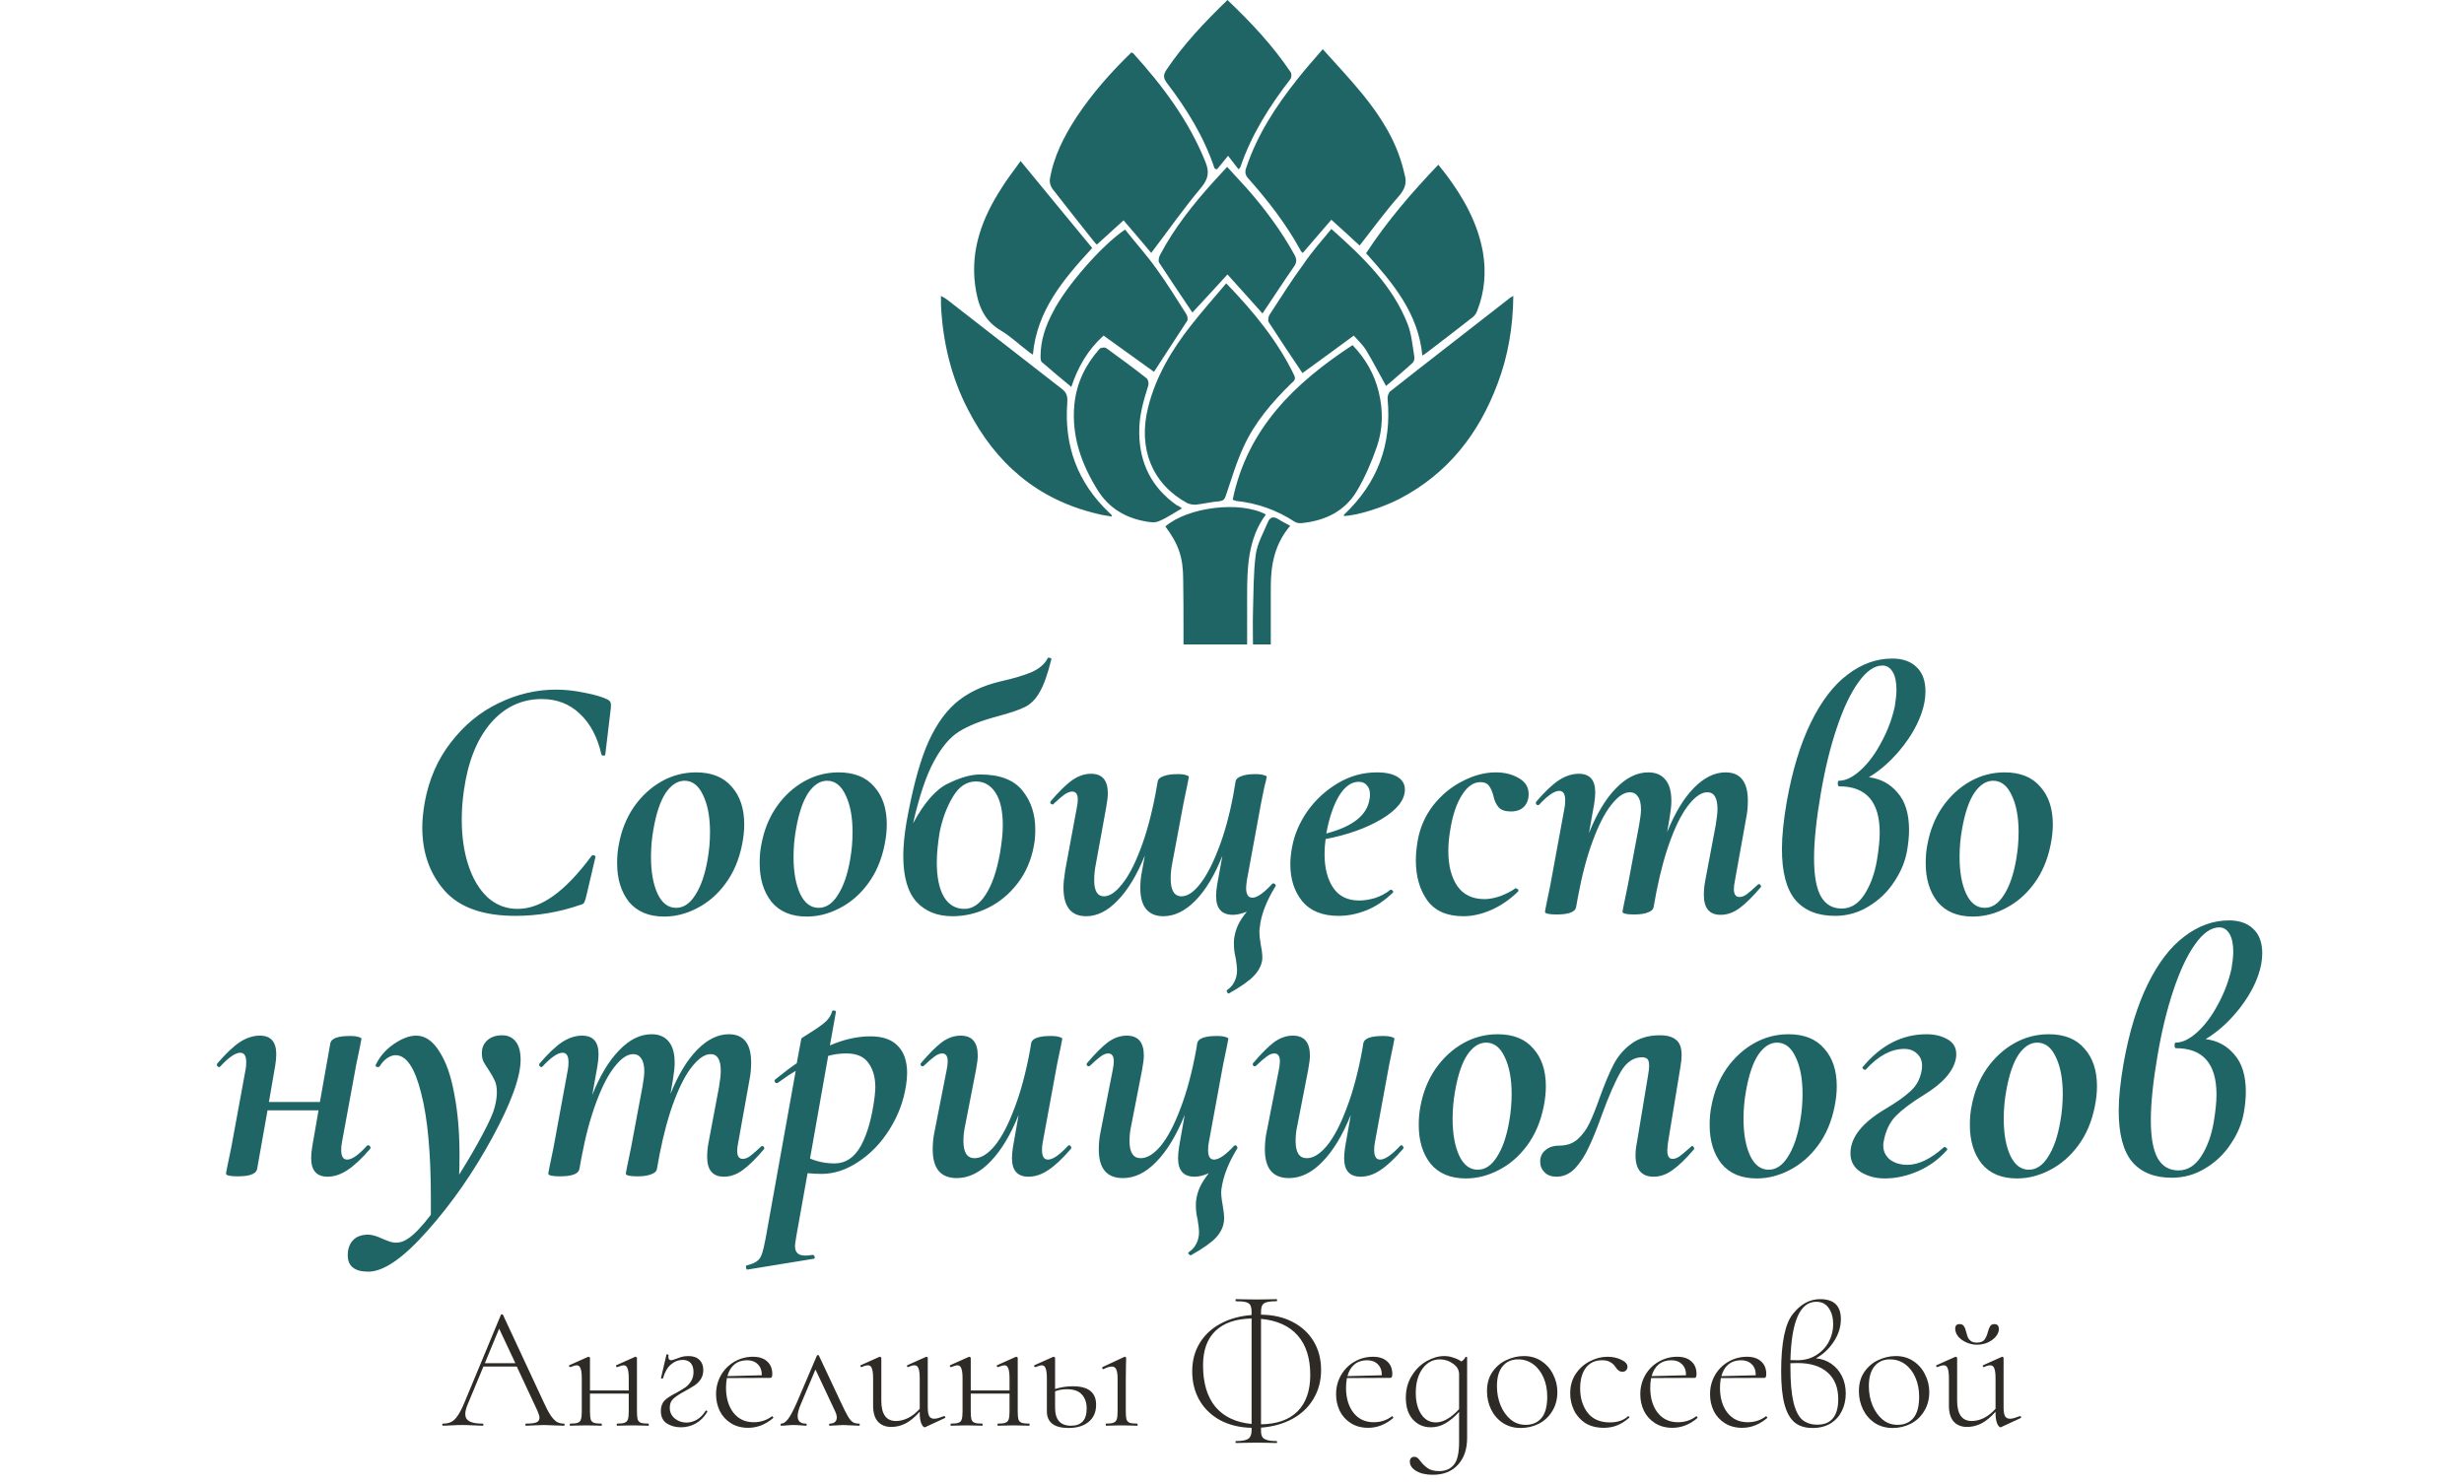 <?xml version="1.0" encoding="UTF-8"?> <svg xmlns="http://www.w3.org/2000/svg" width="254" height="153" viewBox="0 0 254 153" fill="none"><path d="M53.143 94.432C49.807 94.432 47.371 93.568 45.835 91.84C44.299 90.088 43.531 87.916 43.531 85.324C43.531 84.556 43.615 83.692 43.783 82.732C44.215 80.356 45.115 78.292 46.483 76.54C47.851 74.764 49.483 73.42 51.379 72.508C53.299 71.572 55.279 71.104 57.319 71.104C58.279 71.104 59.263 71.212 60.271 71.428C61.303 71.62 62.107 71.86 62.683 72.148C62.827 72.244 62.911 72.34 62.935 72.436C62.983 72.532 62.995 72.712 62.971 72.976L62.395 77.8C62.395 77.872 62.335 77.908 62.215 77.908C62.095 77.908 62.023 77.872 61.999 77.8C61.591 76 60.847 74.596 59.767 73.588C58.711 72.58 57.403 72.076 55.843 72.076C53.755 72.076 51.991 72.916 50.551 74.596C49.135 76.276 48.223 78.592 47.815 81.544C47.671 82.552 47.599 83.536 47.599 84.496C47.599 86.248 47.827 87.82 48.283 89.212C48.739 90.604 49.399 91.708 50.263 92.524C51.151 93.316 52.183 93.712 53.359 93.712C54.559 93.712 55.783 93.268 57.031 92.38C58.279 91.492 59.599 90.112 60.991 88.24C61.015 88.192 61.063 88.168 61.135 88.168C61.207 88.168 61.267 88.192 61.315 88.24C61.387 88.264 61.411 88.3 61.387 88.348L60.415 92.488C60.343 92.776 60.271 92.98 60.199 93.1C60.127 93.196 59.983 93.268 59.767 93.316C57.607 94.06 55.399 94.432 53.143 94.432ZM68.475 94.504C66.891 94.504 65.679 94 64.839 92.992C64.023 91.96 63.615 90.628 63.615 88.996C63.615 88.276 63.675 87.628 63.795 87.052C64.059 85.612 64.575 84.328 65.343 83.2C66.135 82.072 67.083 81.196 68.187 80.572C69.291 79.948 70.479 79.636 71.751 79.636C73.359 79.636 74.583 80.128 75.423 81.112C76.287 82.072 76.719 83.368 76.719 85C76.719 85.648 76.647 86.332 76.503 87.052C76.191 88.636 75.615 89.992 74.775 91.12C73.959 92.224 72.987 93.064 71.859 93.64C70.755 94.216 69.627 94.504 68.475 94.504ZM69.699 93.604C70.467 93.604 71.127 93.16 71.679 92.272C72.255 91.384 72.675 90.172 72.939 88.636C73.107 87.7 73.191 86.752 73.191 85.792C73.191 84.232 72.951 82.96 72.471 81.976C72.015 80.992 71.379 80.5 70.563 80.5C69.843 80.5 69.195 80.92 68.619 81.76C68.067 82.6 67.647 83.848 67.359 85.504C67.191 86.44 67.107 87.388 67.107 88.348C67.107 89.908 67.335 91.18 67.791 92.164C68.247 93.124 68.883 93.604 69.699 93.604ZM83.17 94.504C81.586 94.504 80.374 94 79.534 92.992C78.718 91.96 78.31 90.628 78.31 88.996C78.31 88.276 78.37 87.628 78.49 87.052C78.754 85.612 79.27 84.328 80.038 83.2C80.83 82.072 81.778 81.196 82.882 80.572C83.986 79.948 85.174 79.636 86.446 79.636C88.054 79.636 89.278 80.128 90.118 81.112C90.982 82.072 91.414 83.368 91.414 85C91.414 85.648 91.342 86.332 91.198 87.052C90.886 88.636 90.31 89.992 89.47 91.12C88.654 92.224 87.682 93.064 86.554 93.64C85.45 94.216 84.322 94.504 83.17 94.504ZM84.394 93.604C85.162 93.604 85.822 93.16 86.374 92.272C86.95 91.384 87.37 90.172 87.634 88.636C87.802 87.7 87.886 86.752 87.886 85.792C87.886 84.232 87.646 82.96 87.166 81.976C86.71 80.992 86.074 80.5 85.258 80.5C84.538 80.5 83.89 80.92 83.314 81.76C82.762 82.6 82.342 83.848 82.054 85.504C81.886 86.44 81.802 87.388 81.802 88.348C81.802 89.908 82.03 91.18 82.486 92.164C82.942 93.124 83.578 93.604 84.394 93.604ZM102.762 73.876C101.13 74.308 99.834 74.824 98.874 75.424C97.938 76 97.074 77.02 96.282 78.484C95.49 79.924 94.77 82.06 94.122 84.892C95.274 82.756 96.474 81.388 97.722 80.788C98.994 80.164 100.098 79.852 101.034 79.852C103.05 79.852 104.502 80.404 105.39 81.508C106.278 82.588 106.722 83.932 106.722 85.54C106.722 86.164 106.674 86.716 106.578 87.196C106.314 88.66 105.762 89.944 104.922 91.048C104.082 92.152 103.062 93.004 101.862 93.604C100.686 94.18 99.462 94.468 98.19 94.468C96.63 94.468 95.394 93.976 94.482 92.992C93.57 91.984 93.114 90.4 93.114 88.24C93.114 87.256 93.222 86.116 93.438 84.82C94.014 81.58 94.686 79 95.454 77.08C96.246 75.136 97.242 73.624 98.442 72.544C99.666 71.464 101.25 70.696 103.194 70.24C104.394 69.976 105.414 69.676 106.254 69.34C107.094 68.98 107.67 68.5 107.982 67.9C108.006 67.804 108.078 67.78 108.198 67.828C108.342 67.852 108.402 67.9 108.378 67.972C107.994 69.532 107.586 70.672 107.154 71.392C106.746 72.112 106.242 72.616 105.642 72.904C105.066 73.192 104.106 73.516 102.762 73.876ZM96.858 85.828C96.666 87.028 96.57 88.06 96.57 88.924C96.57 90.436 96.81 91.612 97.29 92.452C97.794 93.292 98.502 93.712 99.414 93.712C100.254 93.712 100.986 93.22 101.61 92.236C102.258 91.252 102.75 89.824 103.086 87.952C103.278 86.8 103.374 85.852 103.374 85.108C103.374 83.62 103.122 82.492 102.618 81.724C102.114 80.956 101.442 80.572 100.602 80.572C99.642 80.572 98.85 81.1 98.226 82.156C97.602 83.188 97.146 84.412 96.858 85.828ZM131.444 91.444C130.508 92.98 129.98 94.384 129.86 95.656C129.836 95.752 129.824 95.908 129.824 96.124C129.824 96.412 129.872 96.844 129.968 97.42C130.112 98.14 130.16 98.668 130.112 99.004C130.016 99.58 129.74 100.108 129.284 100.588C128.828 101.092 127.964 101.704 126.692 102.424C126.644 102.472 126.584 102.436 126.512 102.316C126.44 102.196 126.428 102.124 126.476 102.1C126.836 101.836 127.076 101.572 127.196 101.308C127.34 101.068 127.436 100.792 127.484 100.48C127.508 100.384 127.52 100.228 127.52 100.012C127.52 99.748 127.472 99.328 127.376 98.752C127.256 98.272 127.196 97.792 127.196 97.312C127.196 97.048 127.208 96.844 127.232 96.7C127.304 96.22 127.436 95.776 127.628 95.368C127.82 94.96 128.12 94.504 128.528 94C127.976 94.216 127.496 94.324 127.088 94.324C125.936 94.324 125.36 93.676 125.36 92.38C125.36 92.044 125.396 91.66 125.468 91.228L126.008 88.24C125.216 90.232 124.292 91.768 123.236 92.848C122.18 93.928 121.076 94.468 119.924 94.468C119.156 94.468 118.568 94.228 118.16 93.748C117.752 93.268 117.548 92.536 117.548 91.552C117.548 90.952 117.608 90.364 117.728 89.788L118.016 88.204C117.2 90.22 116.264 91.768 115.208 92.848C114.176 93.928 113.096 94.468 111.968 94.468C110.408 94.468 109.628 93.484 109.628 91.516C109.628 91.084 109.688 90.484 109.808 89.716L110.996 83.308C111.068 82.948 111.104 82.66 111.104 82.444C111.104 81.892 110.912 81.616 110.528 81.616C110.288 81.616 110.012 81.724 109.7 81.94C109.412 82.156 109.052 82.468 108.62 82.876C108.572 82.924 108.536 82.948 108.512 82.948C108.44 82.948 108.368 82.912 108.296 82.84C108.248 82.744 108.26 82.66 108.332 82.588C109.148 81.628 109.868 80.92 110.492 80.464C111.14 80.008 111.8 79.78 112.472 79.78C113.624 79.78 114.2 80.452 114.2 81.796C114.2 82.156 114.14 82.66 114.02 83.308L112.976 89.032C112.856 89.608 112.796 90.184 112.796 90.76C112.796 91.864 113.132 92.416 113.804 92.416C114.38 92.416 114.992 92.008 115.64 91.192C116.312 90.376 116.948 89.176 117.548 87.592C118.172 85.984 118.7 84.04 119.132 81.76L119.348 80.536C119.396 80.32 119.588 80.152 119.924 80.032C120.284 79.888 120.776 79.816 121.4 79.816C121.808 79.816 122.096 79.852 122.264 79.924C122.456 79.972 122.552 80.032 122.552 80.104L122.408 80.86C122.168 81.988 122.036 82.624 122.012 82.768L120.824 89.104C120.728 89.608 120.68 90.1 120.68 90.58C120.68 91.804 121.052 92.416 121.796 92.416C122.396 92.416 123.02 92.008 123.668 91.192C124.34 90.352 124.976 89.152 125.576 87.592C126.2 86.008 126.716 84.148 127.124 82.012L127.376 80.536C127.424 80.32 127.616 80.152 127.952 80.032C128.288 79.888 128.768 79.816 129.392 79.816C129.8 79.816 130.1 79.852 130.292 79.924C130.484 79.972 130.58 80.032 130.58 80.104C130.556 80.272 130.472 80.632 130.328 81.184C130.208 81.736 130.1 82.264 130.004 82.768L128.528 90.796C128.48 91.18 128.456 91.432 128.456 91.552C128.456 92.224 128.672 92.56 129.104 92.56C129.584 92.56 130.268 92.08 131.156 91.12C131.18 91.096 131.216 91.084 131.264 91.084C131.36 91.084 131.432 91.132 131.48 91.228C131.528 91.3 131.516 91.372 131.444 91.444ZM141.941 79.636C142.853 79.636 143.561 79.792 144.065 80.104C144.569 80.416 144.821 80.848 144.821 81.4C144.821 82.48 144.017 83.5 142.409 84.46C140.825 85.396 138.905 86.08 136.649 86.512C136.577 87.04 136.541 87.556 136.541 88.06C136.541 89.5 136.841 90.664 137.441 91.552C138.041 92.416 138.929 92.848 140.105 92.848C140.609 92.848 141.149 92.764 141.725 92.596C142.325 92.404 142.865 92.116 143.345 91.732H143.381C143.453 91.732 143.513 91.768 143.561 91.84C143.633 91.912 143.645 91.972 143.597 92.02C142.733 92.86 141.821 93.472 140.861 93.856C139.901 94.24 138.941 94.432 137.981 94.432C136.325 94.432 135.077 93.928 134.237 92.92C133.421 91.912 133.013 90.64 133.013 89.104C133.013 88.576 133.073 87.988 133.193 87.34C133.433 86.044 133.961 84.808 134.777 83.632C135.617 82.456 136.661 81.496 137.909 80.752C139.157 80.008 140.501 79.636 141.941 79.636ZM141.185 82.336C141.209 82.24 141.221 82.096 141.221 81.904C141.221 81.496 141.113 81.184 140.897 80.968C140.705 80.728 140.429 80.608 140.069 80.608C139.301 80.608 138.617 81.1 138.017 82.084C137.441 83.068 137.009 84.352 136.721 85.936C139.481 85.216 140.969 84.016 141.185 82.336ZM150.848 94.468C149.168 94.468 147.932 93.928 147.14 92.848C146.348 91.744 145.952 90.364 145.952 88.708C145.952 88.108 146.012 87.448 146.132 86.728C146.372 85.336 146.912 84.1 147.752 83.02C148.616 81.94 149.624 81.112 150.776 80.536C151.928 79.936 153.068 79.636 154.196 79.636C155.084 79.636 155.864 79.828 156.536 80.212C157.232 80.596 157.58 81.148 157.58 81.868C157.58 82.42 157.412 82.864 157.076 83.2C156.764 83.512 156.32 83.668 155.744 83.668C155.168 83.668 154.748 83.524 154.484 83.236C154.22 82.924 154.04 82.528 153.944 82.048C153.824 81.592 153.668 81.244 153.476 81.004C153.308 80.764 153.02 80.644 152.612 80.644C151.892 80.644 151.256 81.088 150.704 81.976C150.152 82.84 149.756 84.004 149.516 85.468C149.372 86.26 149.3 87.016 149.3 87.736C149.3 89.248 149.612 90.46 150.236 91.372C150.86 92.26 151.796 92.704 153.044 92.704C153.524 92.704 154.076 92.596 154.7 92.38C155.324 92.14 155.828 91.876 156.212 91.588H156.248C156.32 91.588 156.392 91.624 156.464 91.696C156.536 91.768 156.548 91.84 156.5 91.912C155.636 92.752 154.712 93.388 153.728 93.82C152.744 94.252 151.784 94.468 150.848 94.468ZM181.184 91.228C181.232 91.18 181.28 91.156 181.328 91.156C181.4 91.156 181.46 91.204 181.508 91.3C181.556 91.372 181.544 91.444 181.472 91.516C180.656 92.476 179.936 93.184 179.312 93.64C178.688 94.096 178.04 94.324 177.368 94.324C176.216 94.324 175.64 93.64 175.64 92.272C175.64 91.792 175.688 91.3 175.784 90.796L176.864 85.072C176.984 84.352 177.044 83.8 177.044 83.416C177.044 82.264 176.696 81.688 176 81.688C175.424 81.688 174.812 82.084 174.164 82.876C173.516 83.644 172.892 84.808 172.292 86.368C171.692 87.928 171.176 89.8 170.744 91.984L170.456 93.568C170.408 93.784 170.216 93.952 169.88 94.072C169.544 94.216 169.064 94.288 168.44 94.288C167.648 94.288 167.252 94.192 167.252 94L167.396 93.244C167.636 92.116 167.768 91.48 167.792 91.336L168.98 85C169.1 84.328 169.16 83.812 169.16 83.452C169.16 82.852 169.052 82.408 168.836 82.12C168.644 81.832 168.368 81.688 168.008 81.688C167.408 81.688 166.772 82.12 166.1 82.984C165.428 83.824 164.792 85.06 164.192 86.692C163.592 88.3 163.088 90.196 162.68 92.38L162.464 93.568C162.344 94.048 161.672 94.288 160.448 94.288C159.656 94.288 159.26 94.192 159.26 94L159.404 93.244C159.644 92.116 159.776 91.48 159.8 91.336L161.276 83.308C161.324 83.092 161.348 82.828 161.348 82.516C161.348 81.868 161.144 81.544 160.736 81.544C160.232 81.544 159.536 82.024 158.648 82.984C158.624 83.008 158.588 83.02 158.54 83.02C158.468 83.02 158.408 82.984 158.36 82.912C158.312 82.816 158.312 82.732 158.36 82.66C159.224 81.652 159.992 80.92 160.664 80.464C161.36 80.008 162.056 79.78 162.752 79.78C163.88 79.78 164.444 80.416 164.444 81.688C164.444 82.048 164.408 82.444 164.336 82.876L163.796 85.9C164.588 83.908 165.512 82.372 166.568 81.292C167.624 80.188 168.74 79.636 169.916 79.636C170.684 79.636 171.272 79.888 171.68 80.392C172.088 80.872 172.292 81.604 172.292 82.588C172.292 83.02 172.232 83.596 172.112 84.316L171.86 85.792C172.652 83.824 173.564 82.312 174.596 81.256C175.652 80.176 176.744 79.636 177.872 79.636C179.408 79.636 180.176 80.608 180.176 82.552C180.176 83.2 180.116 83.812 179.996 84.388L178.844 90.796C178.772 91.156 178.736 91.444 178.736 91.66C178.736 92.212 178.928 92.488 179.312 92.488C179.552 92.488 179.804 92.392 180.068 92.2C180.356 91.984 180.728 91.66 181.184 91.228ZM198.377 72.436C198.089 73.876 197.393 75.328 196.289 76.792C195.185 78.232 193.973 79.348 192.653 80.14C193.853 80.284 194.837 80.812 195.605 81.724C196.397 82.612 196.793 83.896 196.793 85.576C196.793 86.248 196.721 86.98 196.577 87.772C196.385 88.852 195.941 89.908 195.245 90.94C194.573 91.972 193.697 92.812 192.617 93.46C191.561 94.108 190.409 94.432 189.161 94.432C187.385 94.432 186.029 93.892 185.093 92.812C184.157 91.708 183.689 89.944 183.689 87.52C183.689 86.2 183.857 84.568 184.193 82.624C184.769 79.408 185.597 76.696 186.677 74.488C187.757 72.28 189.017 70.636 190.457 69.556C191.897 68.452 193.433 67.9 195.065 67.9C196.121 67.9 196.949 68.188 197.549 68.764C198.173 69.34 198.485 70.18 198.485 71.284C198.485 71.644 198.449 72.028 198.377 72.436ZM193.481 88.708C193.673 87.556 193.769 86.608 193.769 85.864C193.769 82.672 192.377 81.076 189.593 81.076C189.497 81.076 189.449 80.98 189.449 80.788C189.449 80.596 189.485 80.5 189.557 80.5C190.253 80.5 190.997 80.14 191.789 79.42C192.581 78.7 193.289 77.752 193.913 76.576C194.561 75.4 195.029 74.164 195.317 72.868C195.437 72.148 195.497 71.572 195.497 71.14C195.497 70.324 195.365 69.7 195.101 69.268C194.837 68.836 194.489 68.62 194.057 68.62C193.217 68.62 192.389 69.196 191.573 70.348C190.757 71.476 190.013 73.048 189.341 75.064C188.669 77.056 188.117 79.324 187.685 81.868C187.229 84.532 187.001 86.74 187.001 88.492C187.001 90.292 187.241 91.612 187.721 92.452C188.201 93.268 188.909 93.676 189.845 93.676C190.781 93.676 191.561 93.196 192.185 92.236C192.809 91.276 193.241 90.1 193.481 88.708ZM203.37 94.504C201.786 94.504 200.574 94 199.734 92.992C198.918 91.96 198.51 90.628 198.51 88.996C198.51 88.276 198.57 87.628 198.69 87.052C198.954 85.612 199.47 84.328 200.238 83.2C201.03 82.072 201.978 81.196 203.082 80.572C204.186 79.948 205.374 79.636 206.646 79.636C208.254 79.636 209.478 80.128 210.318 81.112C211.182 82.072 211.614 83.368 211.614 85C211.614 85.648 211.542 86.332 211.398 87.052C211.086 88.636 210.51 89.992 209.67 91.12C208.854 92.224 207.882 93.064 206.754 93.64C205.65 94.216 204.522 94.504 203.37 94.504ZM204.594 93.604C205.362 93.604 206.022 93.16 206.574 92.272C207.15 91.384 207.57 90.172 207.834 88.636C208.002 87.7 208.086 86.752 208.086 85.792C208.086 84.232 207.846 82.96 207.366 81.976C206.91 80.992 206.274 80.5 205.458 80.5C204.738 80.5 204.09 80.92 203.514 81.76C202.962 82.6 202.542 83.848 202.254 85.504C202.086 86.44 202.002 87.388 202.002 88.348C202.002 89.908 202.23 91.18 202.686 92.164C203.142 93.124 203.778 93.604 204.594 93.604ZM37.838 118.12C37.862 118.096 37.898 118.084 37.946 118.084C38.042 118.084 38.114 118.132 38.162 118.228C38.21 118.3 38.21 118.372 38.162 118.444C37.298 119.452 36.518 120.184 35.822 120.64C35.126 121.096 34.442 121.324 33.77 121.324C32.642 121.324 32.078 120.688 32.078 119.416C32.078 119.056 32.114 118.66 32.186 118.228L32.834 114.484H27.578L26.498 120.568C26.378 121.048 25.706 121.288 24.482 121.288C23.69 121.288 23.294 121.192 23.294 121L23.438 120.244C23.678 119.116 23.81 118.48 23.834 118.336L25.31 110.308C25.358 110.092 25.382 109.828 25.382 109.516C25.382 108.868 25.178 108.544 24.77 108.544C24.266 108.544 23.57 109.024 22.682 109.984C22.658 110.008 22.622 110.02 22.574 110.02C22.502 110.02 22.442 109.984 22.394 109.912C22.346 109.816 22.346 109.732 22.394 109.66C23.258 108.652 24.026 107.92 24.698 107.464C25.394 107.008 26.09 106.78 26.786 106.78C27.914 106.78 28.478 107.416 28.478 108.688C28.478 109.048 28.442 109.444 28.37 109.876L27.722 113.62H32.978L34.058 107.536C34.178 107.056 34.85 106.816 36.074 106.816C36.482 106.816 36.782 106.852 36.974 106.924C37.166 106.972 37.262 107.032 37.262 107.104L37.118 107.86C36.878 108.988 36.746 109.624 36.722 109.768L35.246 117.796C35.198 118.012 35.174 118.276 35.174 118.588C35.174 119.236 35.378 119.56 35.786 119.56C36.29 119.56 36.974 119.08 37.838 118.12ZM51.76 106.744C52.36 106.744 52.828 106.96 53.164 107.392C53.5 107.824 53.668 108.448 53.668 109.264C53.668 111.04 52.696 113.716 50.752 117.292C48.808 120.868 46.588 124.06 44.092 126.868C41.596 129.7 39.556 131.116 37.972 131.116C36.556 131.116 35.848 130.552 35.848 129.424C35.848 128.752 36.04 128.224 36.424 127.84C36.784 127.48 37.3 127.3 37.972 127.3C38.332 127.3 38.824 127.444 39.448 127.732C39.52 127.756 39.7 127.828 39.988 127.948C40.276 128.068 40.564 128.128 40.852 128.128C41.26 128.128 41.668 127.984 42.076 127.696C42.7 127.288 43.48 126.472 44.416 125.248V123.556C44.416 118.876 44.08 115.252 43.408 112.684C42.76 110.092 41.884 108.796 40.78 108.796C40.492 108.796 40.192 108.904 39.88 109.12C39.592 109.336 39.352 109.6 39.16 109.912C39.136 109.984 39.064 110.02 38.944 110.02C38.776 110.02 38.704 109.948 38.728 109.804C39.136 108.94 39.76 108.22 40.6 107.644C41.44 107.068 42.208 106.78 42.904 106.78C43.816 106.78 44.608 107.32 45.28 108.4C45.976 109.456 46.492 110.92 46.828 112.792C47.188 114.64 47.368 116.716 47.368 119.02C47.368 119.932 47.356 120.628 47.332 121.108C48.268 119.62 49.072 118.24 49.744 116.968C50.44 115.672 50.86 114.724 51.004 114.124C51.148 113.548 51.22 113.056 51.22 112.648C51.22 112.144 51.148 111.736 51.004 111.424C50.86 111.112 50.656 110.752 50.392 110.344C50.152 109.984 49.972 109.696 49.852 109.48C49.732 109.24 49.672 108.94 49.672 108.58C49.672 108.028 49.864 107.584 50.248 107.248C50.632 106.912 51.136 106.744 51.76 106.744ZM78.44 118.228C78.488 118.18 78.536 118.156 78.584 118.156C78.656 118.156 78.716 118.204 78.764 118.3C78.812 118.372 78.8 118.444 78.728 118.516C77.912 119.476 77.192 120.184 76.568 120.64C75.944 121.096 75.296 121.324 74.624 121.324C73.472 121.324 72.896 120.64 72.896 119.272C72.896 118.792 72.944 118.3 73.04 117.796L74.12 112.072C74.24 111.352 74.3 110.8 74.3 110.416C74.3 109.264 73.952 108.688 73.256 108.688C72.68 108.688 72.068 109.084 71.42 109.876C70.772 110.644 70.148 111.808 69.548 113.368C68.948 114.928 68.432 116.8 68 118.984L67.712 120.568C67.664 120.784 67.472 120.952 67.136 121.072C66.8 121.216 66.32 121.288 65.696 121.288C64.904 121.288 64.508 121.192 64.508 121L64.652 120.244C64.892 119.116 65.024 118.48 65.048 118.336L66.236 112C66.356 111.328 66.416 110.812 66.416 110.452C66.416 109.852 66.308 109.408 66.092 109.12C65.9 108.832 65.624 108.688 65.264 108.688C64.664 108.688 64.028 109.12 63.356 109.984C62.684 110.824 62.048 112.06 61.448 113.692C60.848 115.3 60.344 117.196 59.936 119.38L59.72 120.568C59.6 121.048 58.928 121.288 57.704 121.288C56.912 121.288 56.516 121.192 56.516 121L56.66 120.244C56.9 119.116 57.032 118.48 57.056 118.336L58.532 110.308C58.58 110.092 58.604 109.828 58.604 109.516C58.604 108.868 58.4 108.544 57.992 108.544C57.488 108.544 56.792 109.024 55.904 109.984C55.88 110.008 55.844 110.02 55.796 110.02C55.724 110.02 55.664 109.984 55.616 109.912C55.568 109.816 55.568 109.732 55.616 109.66C56.48 108.652 57.248 107.92 57.92 107.464C58.616 107.008 59.312 106.78 60.008 106.78C61.136 106.78 61.7 107.416 61.7 108.688C61.7 109.048 61.664 109.444 61.592 109.876L61.052 112.9C61.844 110.908 62.768 109.372 63.824 108.292C64.88 107.188 65.996 106.636 67.172 106.636C67.94 106.636 68.528 106.888 68.936 107.392C69.344 107.872 69.548 108.604 69.548 109.588C69.548 110.02 69.488 110.596 69.368 111.316L69.116 112.792C69.908 110.824 70.82 109.312 71.852 108.256C72.908 107.176 74 106.636 75.128 106.636C76.664 106.636 77.432 107.608 77.432 109.552C77.432 110.2 77.372 110.812 77.252 111.388L76.1 117.796C76.028 118.156 75.992 118.444 75.992 118.66C75.992 119.212 76.184 119.488 76.568 119.488C76.808 119.488 77.06 119.392 77.324 119.2C77.612 118.984 77.984 118.66 78.44 118.228ZM89.729 106.852C90.977 106.852 91.913 107.176 92.537 107.824C93.185 108.472 93.509 109.408 93.509 110.632C93.509 111.04 93.473 111.46 93.401 111.892C93.161 113.5 92.597 115.012 91.709 116.428C90.845 117.82 89.777 118.936 88.505 119.776C87.257 120.616 85.985 121.036 84.689 121.036C84.305 121.036 83.825 121.012 83.249 120.964L82.097 127.408C82.001 127.984 81.953 128.332 81.953 128.452C81.953 128.812 82.037 129.064 82.205 129.208C82.373 129.376 82.649 129.46 83.033 129.46C83.153 129.46 83.405 129.436 83.789 129.388C83.885 129.388 83.945 129.448 83.969 129.568C84.017 129.688 83.993 129.76 83.897 129.784L77.057 130.9C76.985 130.924 76.937 130.864 76.913 130.72C76.865 130.576 76.889 130.492 76.985 130.468C77.465 130.348 77.813 130.204 78.029 130.036C78.245 129.892 78.413 129.652 78.533 129.316C78.653 128.98 78.785 128.428 78.929 127.66L82.025 110.416C81.521 110.704 80.909 111.112 80.189 111.64C80.165 111.664 80.129 111.676 80.081 111.676C79.985 111.676 79.913 111.628 79.865 111.532C79.817 111.436 79.841 111.352 79.937 111.28C80.897 110.512 81.629 109.96 82.133 109.624L82.601 107.104C82.601 107.056 82.805 106.912 83.213 106.672C83.885 106.264 84.449 105.88 84.905 105.52C85.361 105.16 85.649 104.752 85.769 104.296C85.793 104.2 85.865 104.164 85.985 104.188C86.129 104.212 86.189 104.272 86.165 104.368L85.553 107.788C86.993 107.164 88.385 106.852 89.729 106.852ZM90.161 113.08C90.209 112.648 90.233 112.324 90.233 112.108C90.233 111.076 89.993 110.236 89.513 109.588C89.057 108.94 88.301 108.616 87.245 108.616C86.597 108.616 85.973 108.7 85.373 108.868L83.501 119.452C84.293 119.788 85.133 119.956 86.021 119.956C87.173 119.956 88.085 119.344 88.757 118.12C89.429 116.872 89.897 115.192 90.161 113.08ZM110.115 118.12C110.139 118.096 110.175 118.084 110.223 118.084C110.295 118.084 110.355 118.132 110.403 118.228C110.451 118.3 110.451 118.372 110.403 118.444C109.539 119.452 108.759 120.184 108.063 120.64C107.391 121.096 106.707 121.324 106.011 121.324C104.883 121.324 104.319 120.688 104.319 119.416C104.319 119.056 104.355 118.66 104.427 118.228L105.003 114.952C104.163 117.04 103.191 118.648 102.087 119.776C101.007 120.904 99.855 121.468 98.631 121.468C96.975 121.468 96.147 120.484 96.147 118.516C96.147 117.892 96.207 117.292 96.327 116.716L97.587 110.308C97.659 109.948 97.695 109.66 97.695 109.444C97.695 108.892 97.503 108.616 97.119 108.616C96.879 108.616 96.615 108.724 96.327 108.94C96.063 109.132 95.703 109.444 95.247 109.876C95.199 109.924 95.151 109.948 95.103 109.948C95.031 109.948 94.971 109.912 94.923 109.84C94.875 109.744 94.887 109.66 94.959 109.588C95.775 108.628 96.483 107.92 97.083 107.464C97.707 107.008 98.355 106.78 99.027 106.78C100.203 106.78 100.791 107.464 100.791 108.832C100.791 109.168 100.731 109.66 100.611 110.308L99.495 116.032C99.375 116.56 99.315 117.1 99.315 117.652C99.315 118.828 99.699 119.416 100.467 119.416C101.139 119.416 101.835 118.984 102.555 118.12C103.275 117.232 103.947 115.948 104.571 114.268C105.219 112.588 105.759 110.572 106.191 108.22L106.299 107.536C106.419 107.056 107.091 106.816 108.315 106.816C108.723 106.816 109.023 106.852 109.215 106.924C109.407 106.972 109.503 107.032 109.503 107.104L109.359 107.86C109.119 108.988 108.987 109.624 108.963 109.768L107.487 117.796C107.439 118.012 107.415 118.276 107.415 118.588C107.415 119.236 107.619 119.56 108.027 119.56C108.531 119.56 109.227 119.08 110.115 118.12ZM127.524 118.444C126.612 119.932 126.072 121.336 125.904 122.656C125.856 122.992 125.904 123.544 126.048 124.312C126.144 124.888 126.192 125.308 126.192 125.572C126.192 125.764 126.18 125.908 126.156 126.004C126.084 126.556 125.82 127.084 125.364 127.588C124.908 128.092 124.044 128.704 122.772 129.424H122.736C122.664 129.424 122.592 129.376 122.52 129.28C122.472 129.184 122.484 129.124 122.556 129.1C122.916 128.836 123.156 128.572 123.276 128.308C123.42 128.068 123.516 127.792 123.564 127.48C123.588 127.384 123.6 127.228 123.6 127.012C123.6 126.748 123.552 126.328 123.456 125.752C123.336 125.272 123.276 124.792 123.276 124.312C123.276 124.048 123.288 123.844 123.312 123.7C123.384 123.22 123.516 122.776 123.708 122.368C123.9 121.96 124.2 121.492 124.608 120.964C124.08 121.204 123.588 121.324 123.132 121.324C122.004 121.324 121.44 120.688 121.44 119.416C121.44 119.056 121.476 118.66 121.548 118.228L122.124 114.952C121.284 117.04 120.312 118.648 119.208 119.776C118.128 120.904 116.976 121.468 115.752 121.468C114.096 121.468 113.268 120.484 113.268 118.516C113.268 117.892 113.328 117.292 113.448 116.716L114.708 110.308C114.78 109.948 114.816 109.66 114.816 109.444C114.816 108.892 114.624 108.616 114.24 108.616C114 108.616 113.736 108.724 113.448 108.94C113.184 109.132 112.824 109.444 112.368 109.876C112.32 109.924 112.272 109.948 112.224 109.948C112.152 109.948 112.092 109.912 112.044 109.84C111.996 109.744 112.008 109.66 112.08 109.588C112.896 108.628 113.604 107.92 114.204 107.464C114.828 107.008 115.476 106.78 116.148 106.78C117.324 106.78 117.912 107.464 117.912 108.832C117.912 109.168 117.852 109.66 117.732 110.308L116.616 116.032C116.496 116.56 116.436 117.1 116.436 117.652C116.436 118.828 116.82 119.416 117.588 119.416C118.26 119.416 118.956 118.984 119.676 118.12C120.396 117.232 121.068 115.948 121.692 114.268C122.34 112.588 122.88 110.572 123.312 108.22L123.42 107.536C123.54 107.056 124.212 106.816 125.436 106.816C125.844 106.816 126.144 106.852 126.336 106.924C126.528 106.972 126.624 107.032 126.624 107.104L126.48 107.86C126.24 108.988 126.108 109.624 126.084 109.768L124.608 117.796C124.56 118.012 124.536 118.276 124.536 118.588C124.536 119.236 124.74 119.56 125.148 119.56C125.652 119.56 126.348 119.08 127.236 118.12C127.26 118.096 127.296 118.084 127.344 118.084C127.416 118.084 127.476 118.132 127.524 118.228C127.572 118.3 127.572 118.372 127.524 118.444ZM144.357 118.12C144.381 118.096 144.417 118.084 144.465 118.084C144.537 118.084 144.597 118.132 144.645 118.228C144.693 118.3 144.693 118.372 144.645 118.444C143.781 119.452 143.001 120.184 142.305 120.64C141.633 121.096 140.949 121.324 140.253 121.324C139.125 121.324 138.561 120.688 138.561 119.416C138.561 119.056 138.597 118.66 138.669 118.228L139.245 114.952C138.405 117.04 137.433 118.648 136.329 119.776C135.249 120.904 134.097 121.468 132.873 121.468C131.217 121.468 130.389 120.484 130.389 118.516C130.389 117.892 130.449 117.292 130.569 116.716L131.829 110.308C131.901 109.948 131.937 109.66 131.937 109.444C131.937 108.892 131.745 108.616 131.361 108.616C131.121 108.616 130.857 108.724 130.569 108.94C130.305 109.132 129.945 109.444 129.489 109.876C129.441 109.924 129.393 109.948 129.345 109.948C129.273 109.948 129.213 109.912 129.165 109.84C129.117 109.744 129.129 109.66 129.201 109.588C130.017 108.628 130.725 107.92 131.325 107.464C131.949 107.008 132.597 106.78 133.269 106.78C134.445 106.78 135.033 107.464 135.033 108.832C135.033 109.168 134.973 109.66 134.853 110.308L133.737 116.032C133.617 116.56 133.557 117.1 133.557 117.652C133.557 118.828 133.941 119.416 134.709 119.416C135.381 119.416 136.077 118.984 136.797 118.12C137.517 117.232 138.189 115.948 138.813 114.268C139.461 112.588 140.001 110.572 140.433 108.22L140.541 107.536C140.661 107.056 141.333 106.816 142.557 106.816C142.965 106.816 143.265 106.852 143.457 106.924C143.649 106.972 143.745 107.032 143.745 107.104L143.601 107.86C143.361 108.988 143.229 109.624 143.205 109.768L141.729 117.796C141.681 118.012 141.657 118.276 141.657 118.588C141.657 119.236 141.861 119.56 142.269 119.56C142.773 119.56 143.469 119.08 144.357 118.12ZM151.11 121.504C149.526 121.504 148.314 121 147.474 119.992C146.658 118.96 146.25 117.628 146.25 115.996C146.25 115.276 146.31 114.628 146.43 114.052C146.694 112.612 147.21 111.328 147.978 110.2C148.77 109.072 149.718 108.196 150.822 107.572C151.926 106.948 153.114 106.636 154.386 106.636C155.994 106.636 157.218 107.128 158.058 108.112C158.922 109.072 159.354 110.368 159.354 112C159.354 112.648 159.282 113.332 159.138 114.052C158.826 115.636 158.25 116.992 157.41 118.12C156.594 119.224 155.622 120.064 154.494 120.64C153.39 121.216 152.262 121.504 151.11 121.504ZM152.334 120.604C153.102 120.604 153.762 120.16 154.314 119.272C154.89 118.384 155.31 117.172 155.574 115.636C155.742 114.7 155.826 113.752 155.826 112.792C155.826 111.232 155.586 109.96 155.106 108.976C154.65 107.992 154.014 107.5 153.198 107.5C152.478 107.5 151.83 107.92 151.254 108.76C150.702 109.6 150.282 110.848 149.994 112.504C149.826 113.44 149.742 114.388 149.742 115.348C149.742 116.908 149.97 118.18 150.426 119.164C150.882 120.124 151.518 120.604 152.334 120.604ZM160.461 121.324C159.933 121.324 159.525 121.18 159.237 120.892C158.925 120.58 158.769 120.208 158.769 119.776C158.769 119.272 158.949 118.876 159.309 118.588C159.669 118.276 160.149 118.12 160.749 118.12C161.493 118.12 162.117 117.904 162.621 117.472C163.125 117.016 163.533 116.464 163.845 115.816C164.157 115.168 164.517 114.268 164.925 113.116C165.429 111.724 165.897 110.608 166.329 109.768C166.761 108.928 167.361 108.22 168.129 107.644C168.921 107.044 169.917 106.744 171.117 106.744C171.861 106.744 172.413 106.9 172.773 107.212C173.157 107.5 173.349 108.028 173.349 108.796C173.349 109.108 173.313 109.48 173.241 109.912L171.945 117.796C171.897 118.228 171.873 118.504 171.873 118.624C171.873 119.2 172.053 119.488 172.413 119.488C172.653 119.488 172.905 119.392 173.169 119.2C173.457 118.984 173.841 118.66 174.321 118.228C174.369 118.18 174.405 118.156 174.429 118.156C174.501 118.156 174.561 118.204 174.609 118.3C174.657 118.372 174.657 118.444 174.609 118.516C173.793 119.476 173.061 120.184 172.413 120.64C171.789 121.096 171.141 121.324 170.469 121.324C169.221 121.324 168.597 120.592 168.597 119.128C168.597 118.696 168.645 118.252 168.741 117.796L169.893 110.848C169.965 110.44 170.001 110.128 170.001 109.912C170.001 109.552 169.941 109.312 169.821 109.192C169.701 109.072 169.521 109.012 169.281 109.012C168.393 109.012 167.661 109.504 167.085 110.488C166.509 111.472 165.861 112.948 165.141 114.916C164.637 116.332 164.181 117.46 163.773 118.3C163.389 119.14 162.921 119.86 162.369 120.46C161.817 121.036 161.181 121.324 160.461 121.324ZM181.098 121.504C179.514 121.504 178.302 121 177.462 119.992C176.646 118.96 176.238 117.628 176.238 115.996C176.238 115.276 176.298 114.628 176.418 114.052C176.682 112.612 177.198 111.328 177.966 110.2C178.758 109.072 179.706 108.196 180.81 107.572C181.914 106.948 183.102 106.636 184.374 106.636C185.982 106.636 187.206 107.128 188.046 108.112C188.91 109.072 189.342 110.368 189.342 112C189.342 112.648 189.27 113.332 189.126 114.052C188.814 115.636 188.238 116.992 187.398 118.12C186.582 119.224 185.61 120.064 184.482 120.64C183.378 121.216 182.25 121.504 181.098 121.504ZM182.322 120.604C183.09 120.604 183.75 120.16 184.302 119.272C184.878 118.384 185.298 117.172 185.562 115.636C185.73 114.7 185.814 113.752 185.814 112.792C185.814 111.232 185.574 109.96 185.094 108.976C184.638 107.992 184.002 107.5 183.186 107.5C182.466 107.5 181.818 107.92 181.242 108.76C180.69 109.6 180.27 110.848 179.982 112.504C179.814 113.44 179.73 114.388 179.73 115.348C179.73 116.908 179.958 118.18 180.414 119.164C180.87 120.124 181.506 120.604 182.322 120.604ZM194.281 121.504C193.369 121.504 192.553 121.288 191.833 120.856C191.113 120.4 190.753 119.752 190.753 118.912C190.753 117.28 191.953 115.756 194.353 114.34C195.529 113.644 196.405 113.02 196.981 112.468C197.581 111.916 197.953 111.208 198.097 110.344C198.121 110.248 198.133 110.092 198.133 109.876C198.133 109.372 197.965 108.964 197.629 108.652C197.293 108.316 196.849 108.148 196.297 108.148C194.953 108.148 193.633 108.856 192.337 110.272C192.337 110.296 192.313 110.308 192.265 110.308C192.193 110.308 192.121 110.272 192.049 110.2C191.977 110.128 191.965 110.068 192.013 110.02C193.885 107.764 196.081 106.636 198.601 106.636C199.417 106.636 200.125 106.804 200.725 107.14C201.349 107.476 201.661 107.992 201.661 108.688C201.661 108.88 201.649 109.024 201.625 109.12C201.385 110.44 200.281 111.7 198.313 112.9C197.065 113.668 196.105 114.388 195.433 115.06C194.785 115.732 194.365 116.62 194.173 117.724C194.149 117.82 194.137 117.952 194.137 118.12C194.137 118.696 194.365 119.176 194.821 119.56C195.301 119.92 195.901 120.1 196.621 120.1C197.773 120.1 199.021 119.5 200.365 118.3C200.389 118.276 200.425 118.264 200.473 118.264C200.545 118.264 200.605 118.3 200.653 118.372C200.725 118.42 200.749 118.48 200.725 118.552C199.885 119.512 198.889 120.244 197.737 120.748C196.585 121.252 195.433 121.504 194.281 121.504ZM207.922 121.504C206.338 121.504 205.126 121 204.286 119.992C203.47 118.96 203.062 117.628 203.062 115.996C203.062 115.276 203.122 114.628 203.242 114.052C203.506 112.612 204.022 111.328 204.79 110.2C205.582 109.072 206.53 108.196 207.634 107.572C208.738 106.948 209.926 106.636 211.198 106.636C212.806 106.636 214.03 107.128 214.87 108.112C215.734 109.072 216.166 110.368 216.166 112C216.166 112.648 216.094 113.332 215.95 114.052C215.638 115.636 215.062 116.992 214.222 118.12C213.406 119.224 212.434 120.064 211.306 120.64C210.202 121.216 209.074 121.504 207.922 121.504ZM209.146 120.604C209.914 120.604 210.574 120.16 211.126 119.272C211.702 118.384 212.122 117.172 212.386 115.636C212.554 114.7 212.638 113.752 212.638 112.792C212.638 111.232 212.398 109.96 211.918 108.976C211.462 107.992 210.826 107.5 210.01 107.5C209.29 107.5 208.642 107.92 208.066 108.76C207.514 109.6 207.094 110.848 206.806 112.504C206.638 113.44 206.554 114.388 206.554 115.348C206.554 116.908 206.782 118.18 207.238 119.164C207.694 120.124 208.33 120.604 209.146 120.604ZM233.094 99.436C232.806 100.876 232.11 102.328 231.006 103.792C229.902 105.232 228.69 106.348 227.37 107.14C228.57 107.284 229.554 107.812 230.322 108.724C231.114 109.612 231.51 110.896 231.51 112.576C231.51 113.248 231.438 113.98 231.294 114.772C231.102 115.852 230.658 116.908 229.962 117.94C229.29 118.972 228.414 119.812 227.334 120.46C226.278 121.108 225.126 121.432 223.878 121.432C222.102 121.432 220.746 120.892 219.81 119.812C218.874 118.708 218.406 116.944 218.406 114.52C218.406 113.2 218.574 111.568 218.91 109.624C219.486 106.408 220.314 103.696 221.394 101.488C222.474 99.28 223.734 97.636 225.174 96.556C226.614 95.452 228.15 94.9 229.782 94.9C230.838 94.9 231.666 95.188 232.266 95.764C232.89 96.34 233.202 97.18 233.202 98.284C233.202 98.644 233.166 99.028 233.094 99.436ZM228.198 115.708C228.39 114.556 228.486 113.608 228.486 112.864C228.486 109.672 227.094 108.076 224.31 108.076C224.214 108.076 224.166 107.98 224.166 107.788C224.166 107.596 224.202 107.5 224.274 107.5C224.97 107.5 225.714 107.14 226.506 106.42C227.298 105.7 228.006 104.752 228.63 103.576C229.278 102.4 229.746 101.164 230.034 99.868C230.154 99.148 230.214 98.572 230.214 98.14C230.214 97.324 230.082 96.7 229.818 96.268C229.554 95.836 229.206 95.62 228.774 95.62C227.934 95.62 227.106 96.196 226.29 97.348C225.474 98.476 224.73 100.048 224.058 102.064C223.386 104.056 222.834 106.324 222.402 108.868C221.946 111.532 221.718 113.74 221.718 115.492C221.718 117.292 221.958 118.612 222.438 119.452C222.918 120.268 223.626 120.676 224.562 120.676C225.498 120.676 226.278 120.196 226.902 119.236C227.526 118.276 227.958 117.1 228.198 115.708Z" fill="#206566"></path><path d="M126.405 29.215C129.225 32.13 131.697 35.14 133.408 38.689C133.629 39.133 133.344 39.323 133.091 39.545C131.126 41.477 129.352 43.537 128.211 46.04C127.451 47.656 126.944 49.399 126.373 51.078C126.246 51.459 126.151 51.617 125.708 51.68C124.916 51.744 124.123 51.934 123.331 52.029C123.014 52.061 122.666 51.997 122.381 51.871C118.768 49.906 117.279 46.23 118.357 41.984C119.149 38.816 120.796 36.059 122.793 33.524C123.965 32.035 125.169 30.672 126.405 29.215Z" fill="#206566"></path><path d="M140.157 25.317C139.206 24.43 138.255 23.575 137.241 22.656C136.259 23.797 135.277 24.937 134.295 26.078C134.2 25.983 134.105 25.919 134.073 25.824C132.584 23.099 130.714 20.691 128.686 18.41C128.369 18.061 128.306 17.744 128.464 17.301C129.605 13.879 131.538 10.932 133.756 8.143C134.548 7.129 135.404 6.179 136.354 5.07C137.78 6.654 139.174 8.143 140.473 9.728C142.375 12.072 143.959 14.576 144.688 17.554C144.719 17.681 144.751 17.839 144.783 17.966C145.068 18.853 144.815 19.519 144.181 20.248C142.787 21.832 141.519 23.575 140.157 25.317Z" fill="#206566"></path><path d="M118.673 26.078C117.818 25.064 116.867 23.923 115.821 22.719C114.871 23.575 113.984 24.398 113.065 25.222C112.97 25.127 112.843 25 112.748 24.874C111.322 23.068 109.896 21.293 108.502 19.487C108.312 19.234 108.185 18.822 108.217 18.537C108.597 16.16 109.674 14.069 110.973 12.072C112.589 9.633 114.522 7.446 116.614 5.418C116.709 5.45 116.772 5.45 116.804 5.482C119.846 8.84 122.539 12.421 124.25 16.667C124.694 17.744 124.567 18.442 123.806 19.36C122 21.515 120.384 23.828 118.673 26.078Z" fill="#206566"></path><path d="M127.07 51.522C128.591 44.171 133.471 39.481 139.428 35.584C140.759 36.978 141.678 38.562 142.121 40.4C142.597 42.301 142.565 44.234 141.931 46.072C141.393 47.625 140.727 49.177 139.903 50.571C138.668 52.694 136.64 53.677 134.231 53.93C133.978 53.962 133.661 53.93 133.471 53.803C131.633 52.599 129.605 51.871 127.419 51.649C127.324 51.617 127.229 51.585 127.07 51.522Z" fill="#206566"></path><path d="M97 30.514C97.285 30.672 97.475 30.767 97.634 30.894C101.595 33.968 105.524 37.041 109.484 40.115C109.96 40.495 110.055 40.844 110.023 41.477C109.675 45.945 111.069 49.748 114.332 52.853C114.396 52.916 114.459 52.98 114.554 53.043C114.554 53.043 114.554 53.075 114.618 53.265C114.079 53.17 113.604 53.106 113.128 52.98C106.95 51.522 102.64 47.783 99.788 42.238C98.046 38.879 97.19 35.267 97 31.465C97 31.179 97 30.894 97 30.514Z" fill="#206566"></path><path d="M156 30.514C155.968 33.714 155.461 36.693 154.384 39.545C152.451 44.709 149.283 48.797 144.34 51.395C142.533 52.346 139.84 53.17 138.541 53.201C138.541 53.17 138.509 53.106 138.541 53.075C141.995 49.811 143.484 45.85 143.04 41.129C143.009 40.875 143.135 40.495 143.326 40.337C147.381 37.136 151.501 33.968 155.588 30.767C155.683 30.672 155.778 30.641 156 30.514Z" fill="#206566"></path><path d="M140.822 26.11C142.977 22.814 145.512 19.867 148.269 16.984C148.554 17.364 148.839 17.681 149.092 18.029C150.899 20.438 152.324 23.004 152.863 25.983C153.212 28.042 153.053 30.039 152.293 32.003C152.198 32.257 152.039 32.542 151.817 32.7C150.201 33.968 148.585 35.203 146.969 36.439C146.874 36.503 146.779 36.566 146.621 36.661C146.209 32.288 143.579 29.183 140.822 26.11Z" fill="#206566"></path><path d="M105.207 16.604C107.742 19.677 110.15 22.624 112.59 25.571C109.58 28.835 106.886 32.035 106.474 36.566C106.253 36.439 106.094 36.313 105.936 36.186C105.017 35.489 104.161 34.665 103.147 34.063C101.31 32.986 100.771 31.274 100.517 29.373C100.042 25.666 101.278 22.434 103.242 19.392C103.781 18.505 104.446 17.681 105.207 16.604Z" fill="#206566"></path><path d="M115.98 23.67C117.057 25.032 118.23 26.331 119.244 27.757C120.321 29.247 121.303 30.831 122.285 32.383C122.412 32.574 122.476 32.922 122.381 33.081C121.24 34.855 120.067 36.598 118.958 38.34C117.279 37.136 115.536 35.869 113.762 34.602C112.146 36.059 111.132 37.802 110.435 39.893C109.357 39.006 108.375 38.182 107.393 37.327C107.266 37.231 107.266 36.915 107.266 36.724C107.266 35.108 107.773 33.619 108.534 32.193C109.864 29.532 113.603 25.254 115.98 23.67Z" fill="#206566"></path><path d="M137.242 23.606C140.474 26.49 143.516 29.373 145.1 33.397C145.512 34.443 145.607 35.647 145.797 36.788C145.829 36.978 145.765 37.263 145.639 37.39C144.72 38.245 143.737 39.038 142.882 39.798C142.185 38.531 141.551 37.327 140.854 36.154C140.537 35.615 140.062 35.172 139.555 34.602C137.749 35.932 135.974 37.231 134.263 38.467C133.091 36.724 131.918 34.982 130.778 33.207C130.683 33.049 130.746 32.637 130.873 32.447C132.013 30.704 133.122 28.93 134.358 27.25C135.214 25.983 136.228 24.842 137.242 23.606Z" fill="#206566"></path><path d="M126.532 0C128.971 2.313 131.189 4.69 133.027 7.415C133.154 7.573 133.154 7.985 133.027 8.143C130.873 10.932 129.003 13.879 127.862 17.237C127.862 17.269 127.799 17.301 127.672 17.459C127.324 17.016 127.007 16.604 126.595 16.065C126.12 16.635 125.771 17.079 125.454 17.459C125.296 17.396 125.232 17.396 125.201 17.364C124.123 14.132 122.349 11.249 120.289 8.555C119.941 8.08 119.877 7.763 120.226 7.224C122 4.563 124.187 2.281 126.532 0Z" fill="#206566"></path><path d="M130.144 32.32C128.972 30.989 127.767 29.69 126.532 28.296C125.296 29.658 124.092 30.958 122.919 32.225C121.779 30.514 120.606 28.803 119.497 27.092C119.371 26.902 119.466 26.49 119.592 26.268C121.05 23.511 122.983 21.071 125.074 18.758C125.518 18.251 125.993 17.776 126.5 17.206C127.229 17.998 127.894 18.727 128.56 19.455C130.397 21.547 132.077 23.797 133.439 26.268C133.693 26.743 133.693 27.06 133.376 27.504C132.299 29.056 131.253 30.672 130.144 32.32Z" fill="#206566"></path><path d="M121.842 52.409C121.018 52.885 120.289 53.392 119.465 53.74C119.022 53.93 118.452 53.835 117.976 53.74C115.948 53.36 114.301 52.346 113.192 50.603C111.481 47.878 110.435 44.963 110.752 41.699C110.974 39.481 111.892 37.612 113.35 35.964C113.477 35.837 113.889 35.774 114.047 35.901C115.441 36.915 116.836 37.929 118.198 39.006C118.356 39.133 118.452 39.545 118.356 39.798C117.849 41.382 117.406 42.967 117.438 44.646C117.469 47.783 118.737 50.286 121.303 52.092C121.493 52.156 121.652 52.282 121.842 52.409Z" fill="#206566"></path><path d="M120.131 54.279C122.444 52.282 127.831 51.617 130.492 53.043C128.623 55.578 128.559 58.556 128.559 61.535C128.559 63.151 128.559 64.767 128.559 66.446C126.341 66.446 124.218 66.446 122 66.446C122 65.971 122 65.527 122 65.052C122 63.309 122 61.535 121.969 59.792C121.969 57.447 121.493 56.117 120.131 54.279Z" fill="#206566"></path><path d="M132.996 54.215C131.411 56.085 130.999 58.208 130.999 60.489C130.999 62.454 130.999 64.418 130.999 66.446C130.334 66.446 129.795 66.446 129.162 66.446C129.162 65.337 129.13 64.26 129.162 63.151C129.225 61.155 129.193 59.158 129.447 57.194C129.605 56.022 130.239 54.944 130.714 53.803C130.936 53.296 131.285 53.233 131.76 53.518C132.14 53.772 132.552 53.962 132.996 54.215Z" fill="#206566"></path><path d="M58.132 146.784C58.18 146.784 58.204 146.82 58.204 146.892C58.204 146.964 58.18 147 58.132 147C57.916 147 57.568 146.988 57.088 146.964C56.632 146.94 56.296 146.928 56.08 146.928C55.828 146.928 55.498 146.94 55.09 146.964C54.706 146.988 54.418 147 54.226 147C54.178 147 54.154 146.964 54.154 146.892C54.154 146.82 54.178 146.784 54.226 146.784C54.718 146.784 55.072 146.742 55.288 146.658C55.504 146.562 55.612 146.406 55.612 146.19C55.612 146.022 55.546 145.788 55.414 145.488L53.272 140.898H49.834L48.214 144.786C48.046 145.194 47.962 145.53 47.962 145.794C47.962 146.142 48.106 146.394 48.394 146.55C48.682 146.706 49.132 146.784 49.744 146.784C49.804 146.784 49.834 146.82 49.834 146.892C49.834 146.964 49.804 147 49.744 147C49.528 147 49.216 146.988 48.808 146.964C48.352 146.94 47.956 146.928 47.62 146.928C47.32 146.928 46.966 146.94 46.558 146.964C46.198 146.988 45.904 147 45.676 147C45.616 147 45.586 146.964 45.586 146.892C45.586 146.82 45.616 146.784 45.676 146.784C46.012 146.784 46.294 146.724 46.522 146.604C46.762 146.484 46.984 146.268 47.188 145.956C47.404 145.644 47.632 145.2 47.872 144.624L51.634 135.57C51.658 135.534 51.694 135.516 51.742 135.516C51.802 135.516 51.838 135.534 51.85 135.57L56.026 144.534C56.302 145.146 56.548 145.614 56.764 145.938C56.98 146.25 57.19 146.472 57.394 146.604C57.61 146.724 57.856 146.784 58.132 146.784ZM49.978 140.556H53.128L51.454 136.992L49.978 140.556ZM66.848 146.784C66.872 146.784 66.884 146.82 66.884 146.892C66.884 146.964 66.872 147 66.848 147C66.548 147 66.314 146.994 66.146 146.982L65.264 146.964L64.31 146.982C64.142 146.994 63.914 147 63.626 147C63.59 147 63.572 146.964 63.572 146.892C63.572 146.82 63.59 146.784 63.626 146.784C63.974 146.784 64.226 146.754 64.382 146.694C64.55 146.634 64.664 146.52 64.724 146.352C64.784 146.172 64.814 145.902 64.814 145.542V143.688H60.818V145.542C60.818 145.902 60.842 146.172 60.89 146.352C60.95 146.52 61.058 146.634 61.214 146.694C61.382 146.754 61.646 146.784 62.006 146.784C62.03 146.784 62.042 146.82 62.042 146.892C62.042 146.964 62.03 147 62.006 147C61.706 147 61.472 146.994 61.304 146.982L60.422 146.964L59.486 146.982C59.318 146.994 59.084 147 58.784 147C58.748 147 58.73 146.964 58.73 146.892C58.73 146.82 58.748 146.784 58.784 146.784C59.144 146.784 59.402 146.754 59.558 146.694C59.726 146.634 59.834 146.52 59.882 146.352C59.942 146.172 59.972 145.902 59.972 145.542V142.14C59.972 141.648 59.93 141.3 59.846 141.096C59.774 140.88 59.642 140.772 59.45 140.772C59.318 140.772 59.102 140.832 58.802 140.952H58.766C58.718 140.952 58.682 140.922 58.658 140.862C58.646 140.802 58.664 140.766 58.712 140.754L60.602 139.908L60.674 139.89C60.698 139.89 60.728 139.902 60.764 139.926C60.8 139.95 60.818 139.98 60.818 140.016V143.364H64.814V142.14C64.814 141.648 64.772 141.3 64.688 141.096C64.616 140.88 64.484 140.772 64.292 140.772C64.16 140.772 63.944 140.832 63.644 140.952H63.608C63.56 140.952 63.524 140.922 63.5 140.862C63.488 140.802 63.506 140.766 63.554 140.754L65.444 139.908L65.516 139.89C65.54 139.89 65.57 139.902 65.606 139.926C65.642 139.95 65.66 139.98 65.66 140.016V145.542C65.66 145.902 65.684 146.172 65.732 146.352C65.792 146.52 65.9 146.634 66.056 146.694C66.224 146.754 66.488 146.784 66.848 146.784ZM70.374 140.214C69.93 140.214 69.528 140.37 69.168 140.682C68.808 140.982 68.532 141.462 68.34 142.122C68.34 142.134 68.316 142.14 68.268 142.14C68.172 142.14 68.13 142.116 68.142 142.068L68.7 139.674C68.724 139.65 68.748 139.638 68.772 139.638C68.808 139.638 68.844 139.65 68.88 139.674C68.916 139.686 68.928 139.698 68.916 139.71C68.904 139.758 68.898 139.824 68.898 139.908C68.898 140.028 68.928 140.118 68.988 140.178C69.048 140.226 69.114 140.25 69.186 140.25C69.258 140.25 69.426 140.202 69.69 140.106C69.93 140.01 70.14 139.938 70.32 139.89C70.512 139.842 70.728 139.818 70.968 139.818C71.46 139.818 71.838 139.95 72.102 140.214C72.366 140.466 72.498 140.814 72.498 141.258C72.498 141.618 72.414 141.93 72.246 142.194C72.078 142.446 71.874 142.656 71.634 142.824C71.394 142.98 71.07 143.172 70.662 143.4C70.098 143.7 69.684 143.97 69.42 144.21C69.168 144.438 69.042 144.75 69.042 145.146C69.042 145.59 69.21 145.956 69.546 146.244C69.894 146.532 70.302 146.676 70.77 146.676C71.142 146.676 71.502 146.574 71.85 146.37C72.198 146.166 72.492 145.866 72.732 145.47C72.744 145.446 72.768 145.434 72.804 145.434C72.84 145.434 72.87 145.452 72.894 145.488C72.918 145.524 72.918 145.56 72.894 145.596C72.582 146.112 72.192 146.502 71.724 146.766C71.256 147.03 70.746 147.162 70.194 147.162C69.642 147.162 69.156 147.03 68.736 146.766C68.328 146.49 68.124 146.064 68.124 145.488C68.124 145.02 68.256 144.654 68.52 144.39C68.796 144.126 69.204 143.862 69.744 143.598C70.128 143.382 70.434 143.196 70.662 143.04C70.89 142.872 71.082 142.662 71.238 142.41C71.406 142.146 71.49 141.828 71.49 141.456C71.49 141.06 71.394 140.754 71.202 140.538C71.01 140.322 70.734 140.214 70.374 140.214ZM79.593 146.028C79.629 146.028 79.659 146.052 79.683 146.1C79.719 146.136 79.725 146.172 79.701 146.208C78.909 146.88 78.051 147.216 77.127 147.216C76.431 147.216 75.831 147.054 75.327 146.73C74.823 146.406 74.445 145.986 74.193 145.47C73.941 144.942 73.815 144.372 73.815 143.76C73.815 143.04 73.983 142.386 74.319 141.798C74.655 141.21 75.111 140.748 75.687 140.412C76.275 140.064 76.923 139.89 77.631 139.89C78.255 139.89 78.741 140.052 79.089 140.376C79.437 140.688 79.611 141.12 79.611 141.672C79.611 141.816 79.593 141.918 79.557 141.978C79.533 142.038 79.479 142.068 79.395 142.068L74.931 142.086C74.871 142.422 74.841 142.752 74.841 143.076C74.841 144.132 75.093 144.99 75.597 145.65C76.113 146.31 76.815 146.64 77.703 146.64C78.411 146.64 79.035 146.436 79.575 146.028H79.593ZM77.019 140.25C76.491 140.25 76.053 140.394 75.705 140.682C75.369 140.958 75.129 141.36 74.985 141.888L78.531 141.798C78.531 141.306 78.393 140.928 78.117 140.664C77.841 140.388 77.475 140.25 77.019 140.25ZM88.544 146.784C88.604 146.784 88.634 146.82 88.634 146.892C88.634 146.964 88.604 147 88.544 147C88.364 147 88.094 146.988 87.734 146.964C87.374 146.94 87.104 146.928 86.924 146.928C86.768 146.928 86.534 146.94 86.222 146.964C85.886 146.988 85.658 147 85.538 147C85.49 147 85.466 146.964 85.466 146.892C85.466 146.82 85.49 146.784 85.538 146.784C85.742 146.784 85.91 146.736 86.042 146.64C86.186 146.532 86.258 146.37 86.258 146.154C86.258 145.962 86.198 145.74 86.078 145.488L84.062 141.204L82.55 144.786C82.334 145.29 82.226 145.698 82.226 146.01C82.226 146.526 82.508 146.784 83.072 146.784C83.132 146.784 83.162 146.82 83.162 146.892C83.162 146.964 83.132 147 83.072 147C82.94 147 82.766 146.988 82.55 146.964C82.286 146.94 82.046 146.928 81.83 146.928C81.59 146.928 81.35 146.94 81.11 146.964C80.894 146.988 80.702 147 80.534 147C80.486 147 80.462 146.964 80.462 146.892C80.462 146.82 80.486 146.784 80.534 146.784C80.75 146.784 80.978 146.634 81.218 146.334C81.458 146.034 81.764 145.464 82.136 144.624L84.206 139.782C84.23 139.734 84.266 139.71 84.314 139.71C84.374 139.71 84.41 139.734 84.422 139.782L86.654 144.534C86.978 145.23 87.224 145.722 87.392 146.01C87.56 146.298 87.728 146.502 87.896 146.622C88.064 146.73 88.28 146.784 88.544 146.784ZM97.348 146.01C97.396 146.01 97.426 146.04 97.438 146.1C97.462 146.148 97.45 146.184 97.402 146.208L95.386 147.144L95.314 147.162C95.206 147.162 95.092 147.03 94.972 146.766C94.864 146.49 94.81 146.142 94.81 145.722V145.56C94.318 146.112 93.832 146.514 93.352 146.766C92.872 147.006 92.38 147.126 91.876 147.126C91.288 147.126 90.826 146.94 90.49 146.568C90.166 146.196 90.004 145.65 90.004 144.93V142.14C90.004 141.648 89.962 141.3 89.878 141.096C89.806 140.88 89.674 140.772 89.482 140.772C89.302 140.772 89.086 140.832 88.834 140.952H88.798C88.75 140.952 88.714 140.922 88.69 140.862C88.678 140.802 88.696 140.766 88.744 140.754L90.634 139.908L90.706 139.89C90.73 139.89 90.76 139.902 90.796 139.926C90.832 139.95 90.85 139.98 90.85 140.016V144.39C90.85 145.11 90.976 145.644 91.228 145.992C91.48 146.34 91.858 146.514 92.362 146.514C92.782 146.514 93.208 146.406 93.64 146.19C94.072 145.962 94.462 145.65 94.81 145.254V142.14C94.81 141.648 94.768 141.3 94.684 141.096C94.612 140.88 94.474 140.772 94.27 140.772C94.09 140.772 93.874 140.832 93.622 140.952H93.586C93.538 140.952 93.508 140.922 93.496 140.862C93.484 140.802 93.502 140.766 93.55 140.754L95.44 139.908L95.494 139.89C95.53 139.89 95.56 139.902 95.584 139.926C95.62 139.95 95.638 139.98 95.638 140.016V145.11C95.638 145.518 95.686 145.818 95.782 146.01C95.89 146.19 96.064 146.28 96.304 146.28C96.424 146.28 96.568 146.256 96.736 146.208C96.916 146.148 97.108 146.082 97.312 146.01H97.348ZM106.1 146.784C106.124 146.784 106.136 146.82 106.136 146.892C106.136 146.964 106.124 147 106.1 147C105.8 147 105.566 146.994 105.398 146.982L104.516 146.964L103.562 146.982C103.394 146.994 103.166 147 102.878 147C102.842 147 102.824 146.964 102.824 146.892C102.824 146.82 102.842 146.784 102.878 146.784C103.226 146.784 103.478 146.754 103.634 146.694C103.802 146.634 103.916 146.52 103.976 146.352C104.036 146.172 104.066 145.902 104.066 145.542V143.688H100.07V145.542C100.07 145.902 100.094 146.172 100.142 146.352C100.202 146.52 100.31 146.634 100.466 146.694C100.634 146.754 100.898 146.784 101.258 146.784C101.282 146.784 101.294 146.82 101.294 146.892C101.294 146.964 101.282 147 101.258 147C100.958 147 100.724 146.994 100.556 146.982L99.674 146.964L98.738 146.982C98.57 146.994 98.336 147 98.036 147C98 147 97.982 146.964 97.982 146.892C97.982 146.82 98 146.784 98.036 146.784C98.396 146.784 98.654 146.754 98.81 146.694C98.978 146.634 99.086 146.52 99.134 146.352C99.194 146.172 99.224 145.902 99.224 145.542V142.14C99.224 141.648 99.182 141.3 99.098 141.096C99.026 140.88 98.894 140.772 98.702 140.772C98.57 140.772 98.354 140.832 98.054 140.952H98.018C97.97 140.952 97.934 140.922 97.91 140.862C97.898 140.802 97.916 140.766 97.964 140.754L99.854 139.908L99.926 139.89C99.95 139.89 99.98 139.902 100.016 139.926C100.052 139.95 100.07 139.98 100.07 140.016V143.364H104.066V142.14C104.066 141.648 104.024 141.3 103.94 141.096C103.868 140.88 103.736 140.772 103.544 140.772C103.412 140.772 103.196 140.832 102.896 140.952H102.86C102.812 140.952 102.776 140.922 102.752 140.862C102.74 140.802 102.758 140.766 102.806 140.754L104.696 139.908L104.768 139.89C104.792 139.89 104.822 139.902 104.858 139.926C104.894 139.95 104.912 139.98 104.912 140.016V145.542C104.912 145.902 104.936 146.172 104.984 146.352C105.044 146.52 105.152 146.634 105.308 146.694C105.476 146.754 105.74 146.784 106.1 146.784ZM110.598 142.932C112.194 142.932 112.992 143.568 112.992 144.84C112.992 145.596 112.734 146.184 112.218 146.604C111.714 147.024 111.024 147.234 110.148 147.234C109.416 147.234 108.858 147.09 108.474 146.802C108.102 146.502 107.916 146.076 107.916 145.524V142.14C107.916 141.648 107.874 141.3 107.79 141.096C107.718 140.88 107.586 140.772 107.394 140.772C107.262 140.772 107.046 140.832 106.746 140.952H106.71C106.662 140.952 106.626 140.922 106.602 140.862C106.59 140.802 106.608 140.766 106.656 140.754L108.546 139.908L108.618 139.89C108.642 139.89 108.672 139.902 108.708 139.926C108.744 139.95 108.762 139.98 108.762 140.016V143.22C109.338 143.028 109.95 142.932 110.598 142.932ZM117.222 146.784C117.258 146.784 117.276 146.82 117.276 146.892C117.276 146.964 117.258 147 117.222 147C116.946 147 116.73 146.994 116.574 146.982L115.62 146.964L114.684 146.982C114.516 146.994 114.294 147 114.018 147C113.994 147 113.982 146.964 113.982 146.892C113.982 146.82 113.994 146.784 114.018 146.784C114.366 146.784 114.618 146.754 114.774 146.694C114.942 146.634 115.056 146.52 115.116 146.352C115.176 146.172 115.206 145.902 115.206 145.542V142.14C115.206 141.696 115.158 141.378 115.062 141.186C114.978 140.994 114.828 140.898 114.612 140.898C114.384 140.898 114.096 140.988 113.748 141.168H113.73C113.682 141.168 113.646 141.138 113.622 141.078C113.598 141.018 113.61 140.976 113.658 140.952L115.89 139.908L115.962 139.89C115.986 139.89 116.01 139.902 116.034 139.926C116.07 139.95 116.088 139.98 116.088 140.016C116.088 140.088 116.082 140.328 116.07 140.736C116.058 141.132 116.052 141.594 116.052 142.122V145.542C116.052 145.902 116.076 146.172 116.124 146.352C116.184 146.52 116.292 146.634 116.448 146.694C116.616 146.754 116.874 146.784 117.222 146.784ZM110.4 147C111.48 147 112.02 146.412 112.02 145.236C112.02 144.636 111.858 144.156 111.534 143.796C111.21 143.424 110.694 143.238 109.986 143.238C109.53 143.238 109.122 143.31 108.762 143.454V145.146C108.762 146.382 109.308 147 110.4 147ZM136.183 141.258C136.183 142.362 135.925 143.346 135.409 144.21C134.905 145.074 134.185 145.764 133.249 146.28C132.313 146.796 131.227 147.102 129.991 147.198V147.486C129.991 147.762 130.027 147.972 130.099 148.116C130.183 148.272 130.339 148.386 130.567 148.458C130.795 148.542 131.137 148.584 131.593 148.584C131.629 148.584 131.647 148.614 131.647 148.674C131.647 148.746 131.629 148.782 131.593 148.782C131.245 148.782 130.963 148.776 130.747 148.764L129.487 148.746L128.299 148.764C128.083 148.776 127.783 148.782 127.399 148.782C127.375 148.782 127.363 148.746 127.363 148.674C127.363 148.614 127.375 148.584 127.399 148.584C128.047 148.584 128.479 148.5 128.695 148.332C128.911 148.176 129.019 147.894 129.019 147.486V147.216C127.807 147.192 126.733 146.934 125.797 146.442C124.873 145.938 124.159 145.254 123.655 144.39C123.151 143.514 122.899 142.512 122.899 141.384C122.899 140.304 123.151 139.344 123.655 138.504C124.159 137.664 124.873 136.992 125.797 136.488C126.721 135.984 127.795 135.684 129.019 135.588V135.318C129.019 134.982 128.977 134.736 128.893 134.58C128.809 134.424 128.653 134.316 128.425 134.256C128.209 134.196 127.867 134.166 127.399 134.166C127.375 134.166 127.363 134.13 127.363 134.058C127.363 133.986 127.375 133.95 127.399 133.95C127.783 133.95 128.083 133.956 128.299 133.968L129.487 133.986L130.765 133.968C130.969 133.956 131.245 133.95 131.593 133.95C131.629 133.95 131.647 133.986 131.647 134.058C131.647 134.13 131.629 134.166 131.593 134.166C131.125 134.166 130.777 134.202 130.549 134.274C130.333 134.334 130.183 134.448 130.099 134.616C130.027 134.784 129.991 135.03 129.991 135.354V135.552C131.227 135.564 132.307 135.81 133.231 136.29C134.167 136.77 134.893 137.436 135.409 138.288C135.925 139.14 136.183 140.13 136.183 141.258ZM124.015 140.772C124.015 142.596 124.441 144.024 125.293 145.056C126.157 146.076 127.399 146.664 129.019 146.82V135.948C127.399 135.972 126.157 136.398 125.293 137.226C124.441 138.042 124.015 139.224 124.015 140.772ZM135.067 141.762C135.067 140.034 134.635 138.678 133.771 137.694C132.907 136.71 131.647 136.14 129.991 135.984V146.856C131.635 146.832 132.889 146.388 133.753 145.524C134.629 144.648 135.067 143.394 135.067 141.762ZM143.507 146.028C143.543 146.028 143.573 146.052 143.597 146.1C143.633 146.136 143.639 146.172 143.615 146.208C142.823 146.88 141.965 147.216 141.041 147.216C140.345 147.216 139.745 147.054 139.241 146.73C138.737 146.406 138.359 145.986 138.107 145.47C137.855 144.942 137.729 144.372 137.729 143.76C137.729 143.04 137.897 142.386 138.233 141.798C138.569 141.21 139.025 140.748 139.601 140.412C140.189 140.064 140.837 139.89 141.545 139.89C142.169 139.89 142.655 140.052 143.003 140.376C143.351 140.688 143.525 141.12 143.525 141.672C143.525 141.816 143.507 141.918 143.471 141.978C143.447 142.038 143.393 142.068 143.309 142.068L138.845 142.086C138.785 142.422 138.755 142.752 138.755 143.076C138.755 144.132 139.007 144.99 139.511 145.65C140.027 146.31 140.729 146.64 141.617 146.64C142.325 146.64 142.949 146.436 143.489 146.028H143.507ZM140.933 140.25C140.405 140.25 139.967 140.394 139.619 140.682C139.283 140.958 139.043 141.36 138.899 141.888L142.445 141.798C142.445 141.306 142.307 140.928 142.031 140.664C141.755 140.388 141.389 140.25 140.933 140.25ZM151.075 139.908C151.087 139.896 151.117 139.896 151.165 139.908C151.213 139.908 151.237 139.92 151.237 139.944V148.26C151.237 149.412 150.925 150.33 150.301 151.014C149.677 151.71 148.813 152.058 147.709 152.058C147.001 152.058 146.425 151.926 145.981 151.662C145.549 151.398 145.333 151.08 145.333 150.708C145.333 150.54 145.375 150.414 145.459 150.33C145.555 150.246 145.663 150.204 145.783 150.204C145.915 150.204 146.029 150.24 146.125 150.312C146.221 150.396 146.329 150.522 146.449 150.69C146.701 151.002 146.959 151.242 147.223 151.41C147.487 151.59 147.871 151.68 148.375 151.68C148.999 151.68 149.491 151.47 149.851 151.05C150.223 150.63 150.409 149.844 150.409 148.692V145.578C149.977 146.058 149.521 146.442 149.041 146.73C148.573 147.018 148.057 147.162 147.493 147.162C146.761 147.162 146.149 146.898 145.657 146.37C145.165 145.83 144.919 145.08 144.919 144.12C144.919 143.256 145.123 142.5 145.531 141.852C145.939 141.192 146.449 140.688 147.061 140.34C147.685 139.992 148.291 139.818 148.879 139.818C149.203 139.818 149.515 139.872 149.815 139.98C150.127 140.076 150.403 140.208 150.643 140.376C150.835 140.268 150.979 140.112 151.075 139.908ZM148.015 146.658C148.771 146.658 149.569 146.202 150.409 145.29V141.69C150.409 141.258 150.205 140.898 149.797 140.61C149.389 140.31 148.933 140.16 148.429 140.16C147.697 140.16 147.097 140.484 146.629 141.132C146.173 141.768 145.945 142.596 145.945 143.616C145.945 144.516 146.131 145.248 146.503 145.812C146.875 146.376 147.379 146.658 148.015 146.658ZM156.76 147.234C156.076 147.234 155.47 147.066 154.942 146.73C154.414 146.382 154.006 145.92 153.718 145.344C153.43 144.756 153.286 144.12 153.286 143.436C153.286 142.656 153.472 141.996 153.844 141.456C154.228 140.904 154.708 140.496 155.284 140.232C155.872 139.956 156.472 139.818 157.084 139.818C157.78 139.818 158.386 139.992 158.902 140.34C159.43 140.688 159.832 141.15 160.108 141.726C160.396 142.29 160.54 142.89 160.54 143.526C160.54 144.27 160.366 144.924 160.018 145.488C159.682 146.052 159.226 146.484 158.65 146.784C158.074 147.084 157.444 147.234 156.76 147.234ZM157.264 146.91C157.96 146.91 158.506 146.676 158.902 146.208C159.298 145.74 159.496 145.002 159.496 143.994C159.496 143.274 159.37 142.626 159.118 142.05C158.866 141.462 158.512 141 158.056 140.664C157.6 140.328 157.078 140.16 156.49 140.16C155.806 140.16 155.272 140.4 154.888 140.88C154.504 141.348 154.312 142.026 154.312 142.914C154.312 143.634 154.438 144.3 154.69 144.912C154.942 145.512 155.29 145.998 155.734 146.37C156.178 146.73 156.688 146.91 157.264 146.91ZM165.338 147.216C164.57 147.216 163.922 147.048 163.394 146.712C162.878 146.364 162.494 145.92 162.242 145.38C161.99 144.84 161.864 144.27 161.864 143.67C161.864 142.902 162.05 142.236 162.422 141.672C162.806 141.096 163.292 140.658 163.88 140.358C164.48 140.046 165.092 139.89 165.716 139.89C166.232 139.89 166.7 139.992 167.12 140.196C167.552 140.4 167.768 140.64 167.768 140.916C167.768 141.06 167.72 141.186 167.624 141.294C167.528 141.39 167.402 141.438 167.246 141.438C166.97 141.438 166.73 141.27 166.526 140.934C166.37 140.706 166.184 140.538 165.968 140.43C165.764 140.31 165.488 140.25 165.14 140.25C164.42 140.25 163.862 140.514 163.466 141.042C163.082 141.558 162.89 142.26 162.89 143.148C162.89 144.156 163.148 144.996 163.664 145.668C164.18 146.328 164.948 146.658 165.968 146.658C166.736 146.658 167.354 146.448 167.822 146.028H167.858C167.894 146.028 167.924 146.046 167.948 146.082C167.984 146.118 167.984 146.148 167.948 146.172C167.54 146.532 167.126 146.796 166.706 146.964C166.286 147.132 165.83 147.216 165.338 147.216ZM174.867 146.028C174.903 146.028 174.933 146.052 174.957 146.1C174.993 146.136 174.999 146.172 174.975 146.208C174.183 146.88 173.325 147.216 172.401 147.216C171.705 147.216 171.105 147.054 170.601 146.73C170.097 146.406 169.719 145.986 169.467 145.47C169.215 144.942 169.089 144.372 169.089 143.76C169.089 143.04 169.257 142.386 169.593 141.798C169.929 141.21 170.385 140.748 170.961 140.412C171.549 140.064 172.197 139.89 172.905 139.89C173.529 139.89 174.015 140.052 174.363 140.376C174.711 140.688 174.885 141.12 174.885 141.672C174.885 141.816 174.867 141.918 174.831 141.978C174.807 142.038 174.753 142.068 174.669 142.068L170.205 142.086C170.145 142.422 170.115 142.752 170.115 143.076C170.115 144.132 170.367 144.99 170.871 145.65C171.387 146.31 172.089 146.64 172.977 146.64C173.685 146.64 174.309 146.436 174.849 146.028H174.867ZM172.293 140.25C171.765 140.25 171.327 140.394 170.979 140.682C170.643 140.958 170.403 141.36 170.259 141.888L173.805 141.798C173.805 141.306 173.667 140.928 173.391 140.664C173.115 140.388 172.749 140.25 172.293 140.25ZM182.056 146.028C182.092 146.028 182.122 146.052 182.146 146.1C182.182 146.136 182.188 146.172 182.164 146.208C181.372 146.88 180.514 147.216 179.59 147.216C178.894 147.216 178.294 147.054 177.79 146.73C177.286 146.406 176.908 145.986 176.656 145.47C176.404 144.942 176.278 144.372 176.278 143.76C176.278 143.04 176.446 142.386 176.782 141.798C177.118 141.21 177.574 140.748 178.15 140.412C178.738 140.064 179.386 139.89 180.094 139.89C180.718 139.89 181.204 140.052 181.552 140.376C181.9 140.688 182.074 141.12 182.074 141.672C182.074 141.816 182.056 141.918 182.02 141.978C181.996 142.038 181.942 142.068 181.858 142.068L177.394 142.086C177.334 142.422 177.304 142.752 177.304 143.076C177.304 144.132 177.556 144.99 178.06 145.65C178.576 146.31 179.278 146.64 180.166 146.64C180.874 146.64 181.498 146.436 182.038 146.028H182.056ZM179.482 140.25C178.954 140.25 178.516 140.394 178.168 140.682C177.832 140.958 177.592 141.36 177.448 141.888L180.994 141.798C180.994 141.306 180.856 140.928 180.58 140.664C180.304 140.388 179.938 140.25 179.482 140.25ZM187.191 140.052C187.779 140.1 188.307 140.286 188.775 140.61C189.243 140.934 189.609 141.36 189.873 141.888C190.137 142.416 190.269 143.01 190.269 143.67C190.269 144.33 190.137 144.93 189.873 145.47C189.609 146.01 189.219 146.442 188.703 146.766C188.187 147.078 187.569 147.234 186.849 147.234C186.081 147.234 185.463 147.042 184.995 146.658C184.527 146.262 184.179 145.638 183.951 144.786C183.723 143.934 183.609 142.806 183.609 141.402C183.609 138.462 184.011 136.488 184.815 135.48C185.619 134.46 186.555 133.95 187.623 133.95C189.051 133.95 189.765 134.634 189.765 136.002C189.765 136.818 189.519 137.598 189.027 138.342C188.535 139.086 187.923 139.656 187.191 140.052ZM187.227 134.22C185.559 134.22 184.671 136.224 184.563 140.232C184.719 140.244 184.959 140.25 185.283 140.25C185.991 140.25 186.627 140.082 187.191 139.746C187.755 139.398 188.193 138.942 188.505 138.378C188.817 137.802 188.973 137.19 188.973 136.542C188.973 135.87 188.823 135.318 188.523 134.886C188.235 134.442 187.803 134.22 187.227 134.22ZM187.335 146.892C188.055 146.892 188.595 146.67 188.955 146.226C189.315 145.782 189.495 145.128 189.495 144.264C189.495 143.076 189.129 142.158 188.397 141.51C187.665 140.862 186.633 140.538 185.301 140.538C184.977 140.538 184.731 140.544 184.563 140.556V140.952C184.563 142.464 184.665 143.658 184.869 144.534C185.073 145.398 185.373 146.01 185.769 146.37C186.177 146.718 186.699 146.892 187.335 146.892ZM195.098 147.234C194.414 147.234 193.808 147.066 193.28 146.73C192.752 146.382 192.344 145.92 192.056 145.344C191.768 144.756 191.624 144.12 191.624 143.436C191.624 142.656 191.81 141.996 192.182 141.456C192.566 140.904 193.046 140.496 193.622 140.232C194.21 139.956 194.81 139.818 195.422 139.818C196.118 139.818 196.724 139.992 197.24 140.34C197.768 140.688 198.17 141.15 198.446 141.726C198.734 142.29 198.878 142.89 198.878 143.526C198.878 144.27 198.704 144.924 198.356 145.488C198.02 146.052 197.564 146.484 196.988 146.784C196.412 147.084 195.782 147.234 195.098 147.234ZM195.602 146.91C196.298 146.91 196.844 146.676 197.24 146.208C197.636 145.74 197.834 145.002 197.834 143.994C197.834 143.274 197.708 142.626 197.456 142.05C197.204 141.462 196.85 141 196.394 140.664C195.938 140.328 195.416 140.16 194.828 140.16C194.144 140.16 193.61 140.4 193.226 140.88C192.842 141.348 192.65 142.026 192.65 142.914C192.65 143.634 192.776 144.3 193.028 144.912C193.28 145.512 193.628 145.998 194.072 146.37C194.516 146.73 195.026 146.91 195.602 146.91ZM203.802 138.648C203.418 138.648 203.052 138.57 202.704 138.414C202.356 138.258 202.074 138.054 201.858 137.802C201.654 137.538 201.552 137.268 201.552 136.992C201.552 136.68 201.702 136.524 202.002 136.524C202.206 136.524 202.35 136.59 202.434 136.722C202.53 136.842 202.614 137.046 202.686 137.334C202.746 137.586 202.806 137.778 202.866 137.91C202.926 138.042 203.028 138.162 203.172 138.27C203.316 138.378 203.52 138.432 203.784 138.432C204.144 138.432 204.402 138.336 204.558 138.144C204.714 137.94 204.834 137.67 204.918 137.334C204.99 137.07 205.068 136.872 205.152 136.74C205.248 136.596 205.392 136.524 205.584 136.524C205.896 136.524 206.052 136.692 206.052 137.028C206.052 137.304 205.944 137.568 205.728 137.82C205.512 138.072 205.23 138.276 204.882 138.432C204.534 138.576 204.174 138.648 203.802 138.648ZM208.248 146.01C208.296 146.01 208.326 146.04 208.338 146.1C208.362 146.148 208.35 146.184 208.302 146.208L206.286 147.144L206.214 147.162C206.106 147.162 205.992 147.03 205.872 146.766C205.764 146.49 205.71 146.142 205.71 145.722V145.56C205.218 146.112 204.732 146.514 204.252 146.766C203.772 147.006 203.28 147.126 202.776 147.126C202.188 147.126 201.726 146.94 201.39 146.568C201.066 146.196 200.904 145.65 200.904 144.93V142.14C200.904 141.648 200.862 141.3 200.778 141.096C200.706 140.88 200.574 140.772 200.382 140.772C200.202 140.772 199.986 140.832 199.734 140.952H199.698C199.65 140.952 199.614 140.922 199.59 140.862C199.578 140.802 199.596 140.766 199.644 140.754L201.534 139.908L201.606 139.89C201.63 139.89 201.66 139.902 201.696 139.926C201.732 139.95 201.75 139.98 201.75 140.016V144.39C201.75 145.11 201.876 145.644 202.128 145.992C202.38 146.34 202.758 146.514 203.262 146.514C203.682 146.514 204.108 146.406 204.54 146.19C204.972 145.962 205.362 145.65 205.71 145.254V142.14C205.71 141.648 205.668 141.3 205.584 141.096C205.512 140.88 205.374 140.772 205.17 140.772C204.99 140.772 204.774 140.832 204.522 140.952H204.486C204.438 140.952 204.408 140.922 204.396 140.862C204.384 140.802 204.402 140.766 204.45 140.754L206.34 139.908L206.394 139.89C206.43 139.89 206.46 139.902 206.484 139.926C206.52 139.95 206.538 139.98 206.538 140.016V145.11C206.538 145.518 206.586 145.818 206.682 146.01C206.79 146.19 206.964 146.28 207.204 146.28C207.324 146.28 207.468 146.256 207.636 146.208C207.816 146.148 208.008 146.082 208.212 146.01H208.248Z" fill="#2E2B27"></path></svg> 